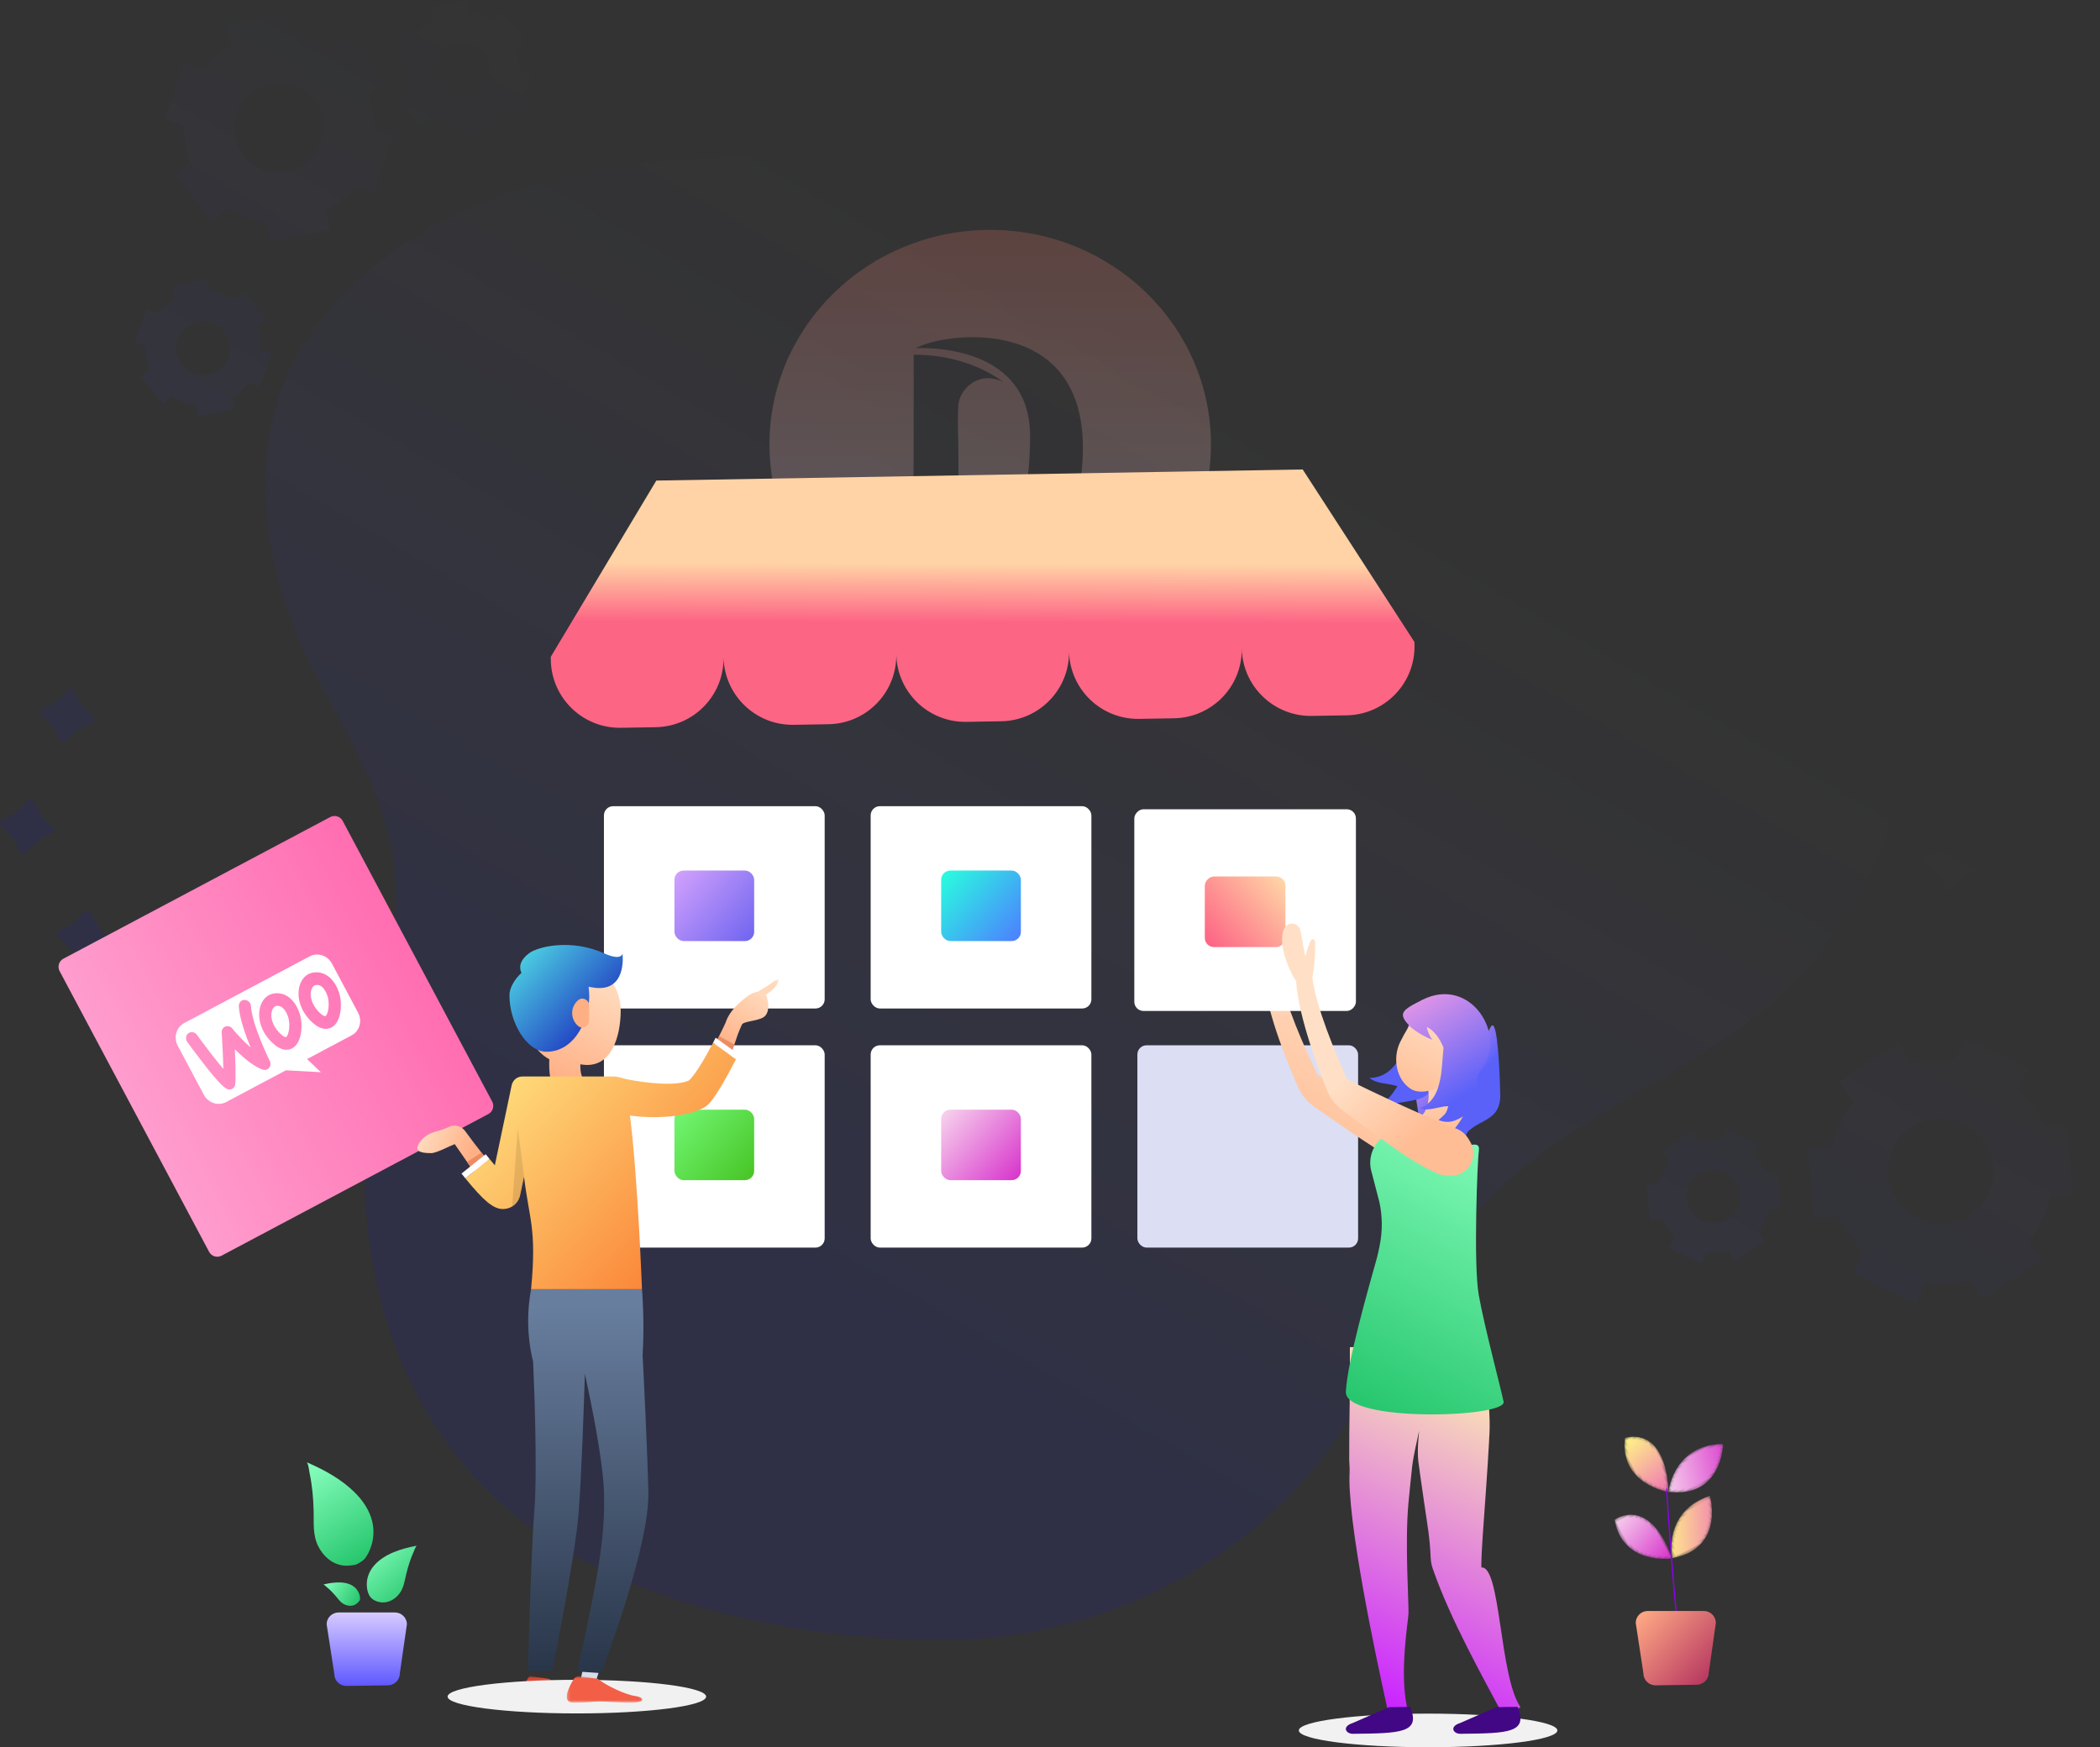 <?xml version="1.0" encoding="UTF-8"?>
<svg width="685px" height="570px" viewBox="0 0 685 570" version="1.1" xmlns="http://www.w3.org/2000/svg" xmlns:xlink="http://www.w3.org/1999/xlink">
    <rect x="0" y="0" width="685" height="570" fill="#333333" stroke="none"/>
    <!-- Generator: Sketch 54.1 (76490) - https://sketchapp.com -->
    <title>Group 43</title>
    <desc>Created with Sketch.</desc>
    <defs>
        <linearGradient x1="51.093%" y1="16.887%" x2="16.527%" y2="62.347%" id="linearGradient-1">
            <stop stop-color="#6B73FF" stop-opacity="0" offset="0%"></stop>
            <stop stop-color="#000DFF" offset="100%"></stop>
        </linearGradient>
        <linearGradient x1="71.066%" y1="3.413%" x2="35.183%" y2="53.241%" id="linearGradient-2">
            <stop stop-color="#EE9AE5" offset="0%"></stop>
            <stop stop-color="#5961F9" offset="100%"></stop>
        </linearGradient>
        <linearGradient x1="19.411%" y1="-3.937%" x2="60.613%" y2="60.753%" id="linearGradient-3">
            <stop stop-color="#EE9AE5" offset="0%"></stop>
            <stop stop-color="#5961F9" offset="100%"></stop>
        </linearGradient>
        <linearGradient x1="50%" y1="0%" x2="81.517%" y2="100%" id="linearGradient-4">
            <stop stop-color="#FFE0C6" offset="0%"></stop>
            <stop stop-color="#FFBD95" offset="100%"></stop>
        </linearGradient>
        <linearGradient x1="146.755%" y1="-38.678%" x2="140.991%" y2="91.978%" id="linearGradient-5">
            <stop stop-color="#FFE0C6" offset="0%"></stop>
            <stop stop-color="#FFBD95" offset="100%"></stop>
        </linearGradient>
        <linearGradient x1="50%" y1="0%" x2="88.798%" y2="100%" id="linearGradient-6">
            <stop stop-color="#FFE0C6" offset="0%"></stop>
            <stop stop-color="#FFBD95" offset="100%"></stop>
        </linearGradient>
        <linearGradient x1="39.282%" y1="0%" x2="60.718%" y2="100%" id="linearGradient-7">
            <stop stop-color="#FFF3B0" offset="0%"></stop>
            <stop stop-color="#CA26FF" offset="100%"></stop>
        </linearGradient>
        <linearGradient x1="35.448%" y1="0%" x2="64.552%" y2="100%" id="linearGradient-8">
            <stop stop-color="#81FBB8" offset="0%"></stop>
            <stop stop-color="#28C76F" offset="100%"></stop>
        </linearGradient>
        <linearGradient x1="0%" y1="11.611%" x2="100%" y2="88.389%" id="linearGradient-9">
            <stop stop-color="#FFD3A5" offset="0%"></stop>
            <stop stop-color="#FD6585" offset="100%"></stop>
        </linearGradient>
        <linearGradient x1="60.01%" y1="55.985%" x2="35.61%" y2="89.401%" id="linearGradient-10">
            <stop stop-color="#FFE0C6" offset="0%"></stop>
            <stop stop-color="#FFBD95" offset="100%"></stop>
        </linearGradient>
        <linearGradient x1="73.342%" y1="3.413%" x2="39.196%" y2="80.335%" id="linearGradient-11">
            <stop stop-color="#EE9AE5" offset="0%"></stop>
            <stop stop-color="#5961F9" offset="100%"></stop>
        </linearGradient>
        <linearGradient x1="29.136%" y1="0%" x2="70.278%" y2="98.597%" id="linearGradient-12">
            <stop stop-color="#81FBB8" offset="0%"></stop>
            <stop stop-color="#28C76F" offset="100%"></stop>
        </linearGradient>
        <linearGradient x1="0%" y1="29.802%" x2="98.597%" y2="69.631%" id="linearGradient-13">
            <stop stop-color="#81FBB8" offset="0%"></stop>
            <stop stop-color="#28C76F" offset="100%"></stop>
        </linearGradient>
        <linearGradient x1="10.976%" y1="0%" x2="87.929%" y2="98.597%" id="linearGradient-14">
            <stop stop-color="#81FBB8" offset="0%"></stop>
            <stop stop-color="#28C76F" offset="100%"></stop>
        </linearGradient>
        <linearGradient x1="50%" y1="0%" x2="50%" y2="100%" id="linearGradient-15">
            <stop stop-color="#D7CBFF" offset="0%"></stop>
            <stop stop-color="#5F58FF" offset="100%"></stop>
        </linearGradient>
        <path d="M1.246,0.4 C-3.427,14.925 11.92,20.356 11.92,20.356 L11.92,20.356 C14.459,1.91 5.454,0.333 2.3,0.333 L2.3,0.333 C1.649,0.333 1.246,0.4 1.246,0.4" id="path-16"></path>
        <linearGradient x1="32.025%" y1="0%" x2="67.975%" y2="100%" id="linearGradient-18">
            <stop stop-color="#F6CEEC" offset="0%"></stop>
            <stop stop-color="#D939CD" offset="100%"></stop>
        </linearGradient>
        <path d="M0.031,12.638 C16.85,17.95 20.478,0.417 20.478,0.417 L20.478,0.417 C19.139,0.192 17.881,0.089 16.701,0.089 L16.701,0.089 C3.668,0.089 0.031,12.638 0.031,12.638" id="path-19"></path>
        <linearGradient x1="0%" y1="28.041%" x2="100%" y2="71.959%" id="linearGradient-21">
            <stop stop-color="#FFF886" offset="0%"></stop>
            <stop stop-color="#F072B6" offset="100%"></stop>
        </linearGradient>
        <path d="M7.843,22.737 C17.355,2.439 3.568,0.459 3.568,0.459 L3.568,0.459 C-5.189,12.897 7.843,22.737 7.843,22.737" id="path-22"></path>
        <linearGradient x1="38.579%" y1="0%" x2="61.421%" y2="100%" id="linearGradient-24">
            <stop stop-color="#FFF886" offset="0%"></stop>
            <stop stop-color="#F072B6" offset="100%"></stop>
        </linearGradient>
        <path d="M0.221,8.404 C14.692,18.577 23.345,2.953 23.345,2.953 L23.345,2.953 C20.075,1.276 17.11,0.626 14.475,0.626 L14.475,0.626 C5.364,0.626 0.221,8.404 0.221,8.404" id="path-25"></path>
        <linearGradient x1="0%" y1="38.231%" x2="100%" y2="61.769%" id="linearGradient-27">
            <stop stop-color="#F6CEEC" offset="0%"></stop>
            <stop stop-color="#D939CD" offset="100%"></stop>
        </linearGradient>
        <linearGradient x1="0%" y1="6.924%" x2="100%" y2="93.076%" id="linearGradient-28">
            <stop stop-color="#FFAA85" offset="0%"></stop>
            <stop stop-color="#B3315F" offset="100%"></stop>
        </linearGradient>
        <linearGradient x1="50%" y1="0%" x2="50%" y2="99.95%" id="linearGradient-29">
            <stop stop-color="#F37D6E" offset="0%"></stop>
            <stop stop-color="#F4F5F9" offset="99.95%"></stop>
        </linearGradient>
        <linearGradient x1="-113.764%" y1="94.574%" x2="106.168%" y2="94.574%" id="linearGradient-30">
            <stop stop-color="#FFD1EE" offset="0%"></stop>
            <stop stop-color="#FF6BAF" offset="100%"></stop>
        </linearGradient>
        <linearGradient x1="44.855%" y1="39.937%" x2="50%" y2="54.281%" id="linearGradient-31">
            <stop stop-color="#FFD3A5" offset="0%"></stop>
            <stop stop-color="#FD6585" offset="100%"></stop>
        </linearGradient>
        <linearGradient x1="0%" y1="10.873%" x2="100%" y2="89.127%" id="linearGradient-32">
            <stop stop-color="#CE9FFC" offset="0%"></stop>
            <stop stop-color="#7367F0" offset="100%"></stop>
        </linearGradient>
        <linearGradient x1="0%" y1="10.873%" x2="100%" y2="89.127%" id="linearGradient-33">
            <stop stop-color="#2AFADF" offset="0%"></stop>
            <stop stop-color="#4C83FF" offset="100%"></stop>
        </linearGradient>
        <linearGradient x1="0%" y1="10.873%" x2="100%" y2="89.127%" id="linearGradient-34">
            <stop stop-color="#70F570" offset="0%"></stop>
            <stop stop-color="#49C628" offset="100%"></stop>
        </linearGradient>
        <linearGradient x1="0%" y1="10.873%" x2="100%" y2="89.127%" id="linearGradient-35">
            <stop stop-color="#F6CEEC" offset="0%"></stop>
            <stop stop-color="#D939CD" offset="100%"></stop>
        </linearGradient>
        <polygon id="path-36" points="0.72 0.718 19.539 0.718 19.539 9.32 0.72 9.32"></polygon>
        <polygon id="path-38" points="0.243 0.711 24.894 0.711 24.894 9.32 0.243 9.32"></polygon>
        <polygon id="path-40" points="0.039 0.153 58.635 0.153 58.635 43.443 0.039 43.443"></polygon>
        <linearGradient x1="95.655%" y1="22.71%" x2="66.052%" y2="54.708%" id="linearGradient-42">
            <stop stop-color="#FFD8BA" offset="0%"></stop>
            <stop stop-color="#FFAF84" offset="100%"></stop>
        </linearGradient>
        <linearGradient x1="64.202%" y1="13.382%" x2="47.609%" y2="79.652%" id="linearGradient-43">
            <stop stop-color="#FFD8BA" offset="0%"></stop>
            <stop stop-color="#FFAF84" offset="100%"></stop>
        </linearGradient>
        <linearGradient x1="50%" y1="4.669%" x2="50%" y2="100%" id="linearGradient-44">
            <stop stop-color="#687E9E" offset="0%"></stop>
            <stop stop-color="#293549" offset="100%"></stop>
        </linearGradient>
        <linearGradient x1="6.408%" y1="44.91%" x2="43.566%" y2="61.6%" id="linearGradient-45">
            <stop stop-color="#FFD8BA" offset="0%"></stop>
            <stop stop-color="#FFAF84" offset="100%"></stop>
        </linearGradient>
        <linearGradient x1="0%" y1="8.555%" x2="100%" y2="91.445%" id="linearGradient-46">
            <stop stop-color="#FFE985" offset="0%"></stop>
            <stop stop-color="#FA742B" offset="100%"></stop>
        </linearGradient>
        <linearGradient x1="0%" y1="5.582%" x2="100%" y2="94.418%" id="linearGradient-47">
            <stop stop-color="#52E5E7" offset="0%"></stop>
            <stop stop-color="#130CB7" offset="100%"></stop>
        </linearGradient>
    </defs>
    <g id="Page-1" stroke="none" stroke-width="1" fill="none" fill-rule="evenodd">
        <g id="weLabs-Design_Dokan-Service" transform="translate(-873, -99)">
            <g id="Group-43" transform="translate(873, 99)">
                <path d="M622.427,179.558 C633.218,233.5 618.523,294.729 574.237,330.194 C539.451,358.095 498.163,368.902 472.354,407.857 C457.074,430.916 446.498,457.049 428.929,478.571 C400.568,513.436 355.959,534.189 311.212,534.958 C262.238,535.803 201.505,524.135 163.859,490.792 C144.506,473.728 131.271,450.423 124.523,425.566 C117.083,397.834 117.529,368.287 122.986,340.217 C125.724,326.189 127.72,312.027 128.966,297.789 C131.579,268.058 115.054,243.339 102.019,218.128 C85.51,186.091 78.839,143.709 99.344,111.795 C118.236,82.464 151.962,64.986 185.164,57.391 C218.844,49.69 253.83,50.72 288.355,51.95 C323.671,53.137 359.025,51.383 394.05,46.707 C430.45,41.973 468.111,39.836 503.835,49.982 C564.796,67.094 610.764,117.321 622.427,179.558 Z M121.464,35.75 C121.895,37.877 122.101,40.044 122.079,42.214 L128.232,44.399 L121.694,62.867 L115.665,60.774 C113.166,64.077 110.027,66.84 106.435,68.9 L107.681,75.056 L88.561,78.934 L87.315,72.778 C82.652,72.205 78.179,70.59 74.224,68.054 L69.302,72.101 L56.904,57.019 L61.964,52.864 C61.384,51.307 60.926,49.706 60.595,48.077 C60.114,45.755 59.907,43.384 59.98,41.013 L53.704,38.797 L60.242,20.329 L66.671,22.622 C69.127,19.505 72.162,16.892 75.609,14.927 L74.24,8.187 L93.36,4.385 L94.729,11.049 C99.209,11.597 103.518,13.109 107.358,15.481 L112.65,11.157 L125.048,26.239 L119.925,30.456 C120.594,32.171 121.109,33.943 121.464,35.75 Z M93.852,55.942 C101.727,54.314 106.803,46.62 105.204,38.736 C104.03,32.942 99.48,28.427 93.679,27.301 C87.878,26.175 81.97,28.659 78.715,33.593 C75.459,38.527 75.498,44.938 78.813,49.832 C82.128,54.726 88.065,57.138 93.852,55.942 Z M169.056,18.952 C169.335,20.26 169.47,21.594 169.458,22.931 L173.168,24.247 L169.226,35.333 L165.609,34.048 C164.083,36.025 162.175,37.674 159.998,38.895 L160.755,42.611 L149.239,44.949 L148.482,41.233 C145.674,40.888 142.979,39.914 140.598,38.384 L137.522,40.877 L130.056,31.788 L133.148,29.279 C132.809,28.343 132.551,27.38 132.375,26.399 C132.089,24.989 131.97,23.549 132.019,22.111 L128.232,20.763 L132.174,9.662 L136.038,11.04 C137.525,9.162 139.356,7.585 141.433,6.395 L140.614,2.338 L152.13,0 L152.949,4.057 C155.653,4.386 158.253,5.3 160.57,6.735 L163.739,4.119 L171.205,13.223 L168.113,15.762 C168.525,16.794 168.84,17.862 169.056,18.952 Z M152.424,31.153 C157.191,30.182 160.271,25.524 159.302,20.748 C158.593,17.25 155.85,14.524 152.351,13.841 C148.853,13.159 145.289,14.655 143.321,17.632 C141.354,20.608 141.37,24.479 143.362,27.438 C145.355,30.398 148.931,31.864 152.424,31.153 Z M84.678,109.955 C84.956,111.254 85.091,112.58 85.08,113.908 L88.776,115.221 L84.817,126.246 L81.199,124.964 C79.698,126.961 77.81,128.636 75.648,129.89 L76.405,133.611 L64.777,135.943 L64.035,132.221 C61.235,131.88 58.549,130.909 56.18,129.38 L53.211,131.82 L45.711,122.833 L48.804,120.332 C48.449,119.347 48.175,118.335 47.984,117.305 C47.701,115.903 47.577,114.474 47.613,113.044 L43.84,111.7 L47.783,100.629 L51.649,102.003 C53.136,100.13 54.968,98.558 57.046,97.371 L56.211,93.325 L67.746,90.994 L68.643,95.101 C71.344,95.424 73.942,96.336 76.251,97.772 L79.343,95.163 L86.828,104.227 L83.735,106.775 C84.149,107.803 84.465,108.868 84.678,109.955 Z M68.04,122.107 C72.782,121.117 75.83,116.486 74.859,111.747 C74.145,108.262 71.397,105.551 67.899,104.879 C64.401,104.208 60.843,105.71 58.886,108.682 C56.93,111.655 56.961,115.512 58.966,118.452 C60.971,121.392 64.553,122.835 68.04,122.107 Z M629.893,345.579 C632.465,345.339 635.055,345.375 637.619,345.687 L640.943,338.76 L661.627,348.711 L658.38,355.468 C661.932,358.816 664.77,362.852 666.721,367.332 L674.093,366.637 L676.232,389.531 L668.876,390.226 C667.64,395.62 665.198,400.663 661.735,404.974 L665.844,411.237 L646.699,423.888 L642.466,417.47 C637.852,418.676 633.046,418.959 628.323,418.303 L624.937,425.369 L604.253,415.434 L607.731,408.183 C604.389,404.912 601.709,401.025 599.836,396.736 L591.787,397.507 L589.648,374.613 L597.682,373.857 C598.872,368.665 601.178,363.795 604.438,359.587 L600.036,352.892 L619.212,340.241 L623.506,346.767 C625.598,346.194 627.735,345.796 629.893,345.579 Z M650.054,380.46 C649.633,375.914 647.425,371.723 643.916,368.811 C640.408,365.9 635.889,364.507 631.355,364.94 C621.921,365.834 614.996,374.223 615.885,383.679 C616.773,393.136 625.14,400.08 634.574,399.191 C644.008,398.303 650.938,389.917 650.054,380.46 Z M557.395,371.774 C558.708,371.666 560.028,371.697 561.334,371.866 L563.014,368.361 L573.474,373.396 L571.84,376.825 C573.639,378.519 575.078,380.56 576.07,382.825 L579.796,382.473 L580.88,394.06 L577.154,394.412 C576.522,397.142 575.285,399.695 573.535,401.881 L575.612,405.05 L565.915,411.463 L563.778,408.203 C562.821,408.457 561.846,408.631 560.861,408.723 C559.447,408.854 558.023,408.823 556.616,408.631 L554.906,412.213 L544.446,407.177 L546.187,403.504 C544.504,401.846 543.151,399.883 542.201,397.718 L538.124,398.101 L537.04,386.514 L541.102,386.131 C541.711,383.505 542.878,381.041 544.522,378.907 L542.293,375.524 L551.989,369.065 L554.173,372.371 C555.229,372.084 556.306,371.884 557.395,371.774 Z M567.61,389.422 C567.151,384.637 562.918,381.126 558.143,381.57 C554.635,381.896 551.669,384.31 550.63,387.684 C549.591,391.058 550.683,394.728 553.398,396.979 C556.112,399.23 559.913,399.62 563.025,397.965 C566.138,396.31 567.948,392.937 567.61,389.422 Z M29.953,298.22 C31.011,301.161 32.932,303.726 35.471,305.59 C35.972,305.924 36.237,306.509 36.153,307.099 C36.069,307.689 35.651,308.18 35.076,308.364 C32.107,309.458 29.532,311.394 27.677,313.927 C27.342,314.44 26.734,314.713 26.122,314.625 C25.51,314.538 25.005,314.107 24.831,313.522 C23.769,310.579 21.85,308.009 19.313,306.136 C18.822,305.8 18.564,305.22 18.648,304.637 C18.731,304.053 19.142,303.566 19.709,303.378 C22.678,302.283 25.252,300.348 27.108,297.814 C27.443,297.302 28.05,297.029 28.663,297.116 C29.275,297.204 29.779,297.635 29.953,298.22 Z M11.33,262.042 C12.388,264.985 14.307,267.552 16.845,269.417 C17.345,269.753 17.607,270.341 17.519,270.932 C17.432,271.523 17.01,272.012 16.434,272.193 C13.474,273.286 10.907,275.217 9.055,277.744 C8.723,278.257 8.118,278.532 7.506,278.448 C6.895,278.364 6.389,277.937 6.211,277.354 C5.138,274.411 3.216,271.841 0.681,269.963 C0.189,269.627 -0.068,269.047 0.016,268.463 C0.099,267.879 0.509,267.391 1.076,267.203 C4.046,266.105 6.623,264.169 8.486,261.637 C8.821,261.124 9.428,260.851 10.04,260.938 C10.652,261.025 11.156,261.457 11.33,262.042 Z M24.492,225.863 C25.555,228.807 27.475,231.376 30.012,233.249 C30.503,233.587 30.758,234.17 30.671,234.754 C30.584,235.338 30.17,235.823 29.6,236.008 C26.637,237.106 24.068,239.041 22.215,241.571 C21.88,242.083 21.272,242.356 20.66,242.269 C20.047,242.182 19.543,241.751 19.369,241.166 C18.294,238.224 16.37,235.656 13.833,233.779 C13.342,233.444 13.084,232.864 13.168,232.28 C13.251,231.696 13.662,231.209 14.229,231.021 C17.202,229.924 19.781,227.989 21.646,225.458 C21.981,224.945 22.589,224.673 23.201,224.76 C23.814,224.847 24.318,225.278 24.492,225.863 Z M678.811,246.692 C679.874,249.628 681.789,252.194 684.318,254.071 C684.81,254.406 685.068,254.986 684.984,255.569 C684.901,256.152 684.49,256.639 683.922,256.827 C680.957,257.924 678.387,259.857 676.533,262.384 C676.2,262.906 675.586,263.186 674.967,263.099 C674.347,263.011 673.838,262.573 673.669,261.98 C672.606,259.039 670.685,256.472 668.146,254.6 C667.654,254.265 667.396,253.686 667.48,253.103 C667.563,252.52 667.974,252.033 668.542,251.845 C671.516,250.749 674.097,248.816 675.963,246.287 C676.298,245.775 676.907,245.503 677.519,245.59 C678.132,245.677 678.637,246.108 678.811,246.692 Z M639.333,274.091 C640.386,277.039 642.306,279.612 644.848,281.479 C645.348,281.813 645.613,282.398 645.529,282.988 C645.445,283.578 645.027,284.07 644.453,284.254 C641.486,285.343 638.913,287.274 637.058,289.803 C636.726,290.316 636.121,290.591 635.509,290.508 C634.898,290.424 634.392,289.997 634.214,289.414 C633.152,286.465 631.228,283.893 628.684,282.025 C628.193,281.687 627.938,281.104 628.025,280.52 C628.112,279.936 628.526,279.45 629.095,279.266 C632.06,278.167 634.631,276.232 636.489,273.701 C636.822,273.188 637.426,272.913 638.038,272.996 C638.649,273.08 639.155,273.507 639.333,274.091 Z M655.801,209.434 C656.853,212.375 658.767,214.942 661.303,216.811 C661.794,217.146 662.052,217.726 661.968,218.308 C661.885,218.891 661.474,219.378 660.907,219.566 C657.946,220.672 655.375,222.603 653.508,225.122 C653.176,225.634 652.571,225.909 651.959,225.825 C651.347,225.742 650.841,225.315 650.663,224.733 C649.609,221.789 647.688,219.22 645.145,217.356 C644.644,217.023 644.379,216.438 644.463,215.849 C644.547,215.26 644.965,214.769 645.54,214.585 C648.513,213.498 651.089,211.564 652.939,209.029 C653.271,208.507 653.885,208.227 654.504,208.315 C655.123,208.403 655.631,208.841 655.801,209.434 Z" id="Combined-Shape" fill="url(#linearGradient-1)" fill-rule="nonzero" opacity="0.087"></path>
                <rect id="Rectangle-Copy-33-Copy" fill="#DCDEF4" fill-rule="nonzero" x="371" y="341" width="72" height="66" rx="3"></rect>
                <g id="Group-29" transform="translate(439, 417) scale(-1, 1) translate(-439, -417) translate(370, 264)" fill-rule="nonzero">
                    <ellipse id="Oval" fill="#F1F1F1" style="mix-blend-mode: multiply;" cx="42.167" cy="300.516" rx="42.167" ry="5.484"></ellipse>
                    <path d="M46.617,75.32 C45.306,70.26 41.463,66.933 36.31,66.903 C34.123,66.933 32.004,67.671 30.266,69.007 C29.493,69.457 28.882,70.142 28.521,70.964 C28.203,71.718 27.827,72.447 27.395,73.142 L27.196,71.971 C27.284,73.312 25.908,75.298 25.274,76.35 C23.89,78.669 21.987,68.493 20.713,70.872 C19.109,73.793 18.738,89.514 18.634,92.851 C18.524,95.133 19.009,97.659 20.658,99.363 C22.602,101.379 25.304,102.246 27.512,103.809 C28.661,104.631 29.721,105.343 29.898,106.884 C29.967,107.36 29.947,107.845 29.839,108.314 C29.574,109.24 28.882,109.24 28.455,109.847 C31.12,112.004 35.449,109.907 37.915,108.514 C40.941,106.802 43.996,104.224 44.96,100.66 C45.799,97.444 46.116,93.836 46.536,90.494 C46.815,88.331 46.823,86.049 46.911,83.893 C47.044,81.003 47.368,78.195 46.617,75.32 Z" id="Path" fill="url(#linearGradient-2)"></path>
                    <path d="M61.333,87.641 C55.793,87.641 52.817,83.767 50.601,79.838 C49.847,77.22 49.285,74.55 48.917,71.851 C48.566,69.851 47.394,68.086 45.683,66.982 C43.973,65.877 41.878,65.532 39.901,66.028 L36.143,67.013 C36.345,72.495 36.875,77.959 37.729,83.377 C38.641,87.836 40.488,93.8 46.147,94.774 C50.114,95.608 54.131,96.19 58.172,96.516 C55.565,95.575 53.534,92.447 52.165,90.38 C55.011,89.308 58.781,89.719 61.333,87.641 Z" id="Path" fill="url(#linearGradient-3)"></path>
                    <path d="M37.3,106.049 L37.919,105.051 C38.748,103.78 39.911,102.773 41.274,102.145 L41.936,101.9 C43.218,101.468 44.564,100.969 45.965,100.447 L45.965,100.447 C56.976,96.321 71.072,89.987 76.154,87.669 L78.098,86.77 C78.098,86.77 78.499,85.972 79.184,84.552 C81.931,78.817 89.163,63.077 90.455,53.637 C89.917,49.792 89.728,45.904 89.891,42.023 C90.868,39.605 91.911,42.023 92.986,46.837 L94.821,38.44 C95.064,37.311 95.949,36.442 97.063,36.238 C98.177,36.035 99.302,36.536 99.914,37.508 C102.433,41.701 98.828,50.708 95.776,55.068 C94.69,66.915 87.263,84.563 85.048,89.632 C85.016,89.714 84.976,89.792 84.928,89.865 L84.928,89.865 C83.832,92.699 81.944,95.141 79.498,96.887 C74.579,100.37 66,106.36 59.659,110.408 C55.898,112.872 51.929,114.988 47.8,116.731 C45.843,117.387 43.755,117.528 41.73,117.142 C39.446,116.623 37.556,114.994 36.672,112.78 C35.788,110.567 36.022,108.052 37.3,106.049 L37.3,106.049 Z" id="Path" fill="url(#linearGradient-4)"></path>
                    <path d="M60.239,174.464 L60.239,174.31 C60.236,174.361 60.236,174.413 60.239,174.464 Z" id="Path" fill="#41A9FD"></path>
                    <path d="M47.036,111.871 C38.009,110.958 32.799,103.881 30.667,99.989 L32.164,97.226 C33.089,95.536 33.846,93.741 34.421,91.873 L36.043,86.645 L42.564,89.716 C41.722,92.316 41.804,95.169 42.793,97.706 C43.262,98.965 44.12,100.004 45.216,100.639 L45.216,100.639 L47.743,101.929 C54.066,110.992 47.036,111.871 47.036,111.871 Z" id="Path" fill="url(#linearGradient-5)"></path>
                    <path d="M28.559,85.872 C27.328,84.148 26.783,81.427 28.319,80.635 C28.859,80.395 29.459,80.324 30.041,80.429 C28.951,74.531 30.433,66.844 34.268,64.838 C39.27,62.225 44.837,62.886 51.277,75.941 C53.826,81.112 52.573,88.192 47.845,91.217 C44.303,93.483 38.104,91.217 34.17,87.802 C32.274,88.03 30.128,88.04 28.559,85.872 Z" id="Path" fill="url(#linearGradient-6)"></path>
                    <path d="M67.898,211.27 L67.898,211.436 C67.898,211.779 67.898,212.089 67.898,212.421 C67.898,213.085 67.71,214.965 67.765,216.038 C67.87,218.298 67.841,220.563 67.676,222.819 C66.29,245.586 55.799,291.748 55.355,293.839 L55.355,293.917 C53.137,293.695 51.185,293.386 48.978,293.22 C49.029,293.034 49.07,292.846 49.1,292.655 C51.473,281.339 48.729,265.26 48.563,262.461 C48.396,259.662 49.816,239.32 48.563,226.2 C48.186,222.129 47.78,218.227 47.359,214.344 C46.826,210.185 45.806,206.223 45.252,203.491 C44.697,200.758 45.984,207.961 45.318,213.017 C45.174,214.123 45.019,215.229 44.864,216.269 C44.864,216.523 44.864,216.734 44.786,216.933 C44.331,220.185 43.866,223.437 43.389,226.634 C43.123,228.482 42.845,230.307 42.579,232.077 C40.771,243.748 41.873,244.158 40.653,247.732 C34.809,264.602 24.302,283.076 17.415,296.129 L15.43,294.901 C14.399,294.315 13.378,293.717 12.325,293.076 L12.048,292.888 C18.968,282.81 18.454,246.603 24.797,247.367 C24.797,247.101 24.797,246.791 24.797,246.459 C24.797,242.3 24.065,232.941 23.311,222.377 C22.945,217.144 22.579,211.613 22.28,206.281 L22.28,206.204 C22.28,205.308 22.169,204.39 22.136,203.505 C21.692,193.361 24.169,179.997 24.569,177.873 C24.724,177.077 24.89,176.291 25.068,175.484 L67.687,175.484 C67.687,176.302 67.687,177.11 67.687,177.907 L67.687,178.183 C67.687,179.787 67.687,181.358 67.687,182.929 C67.687,190.672 67.798,198.095 67.876,203.505 L67.876,204.688 C67.909,206.591 67.909,208.759 67.898,211.27 Z" id="Path" fill="url(#linearGradient-7)"></path>
                    <path d="M25.627,158.576 C23.789,168.801 18.666,188.015 17.541,193.267 C16.416,198.519 69.539,200.138 68.996,189.98 C68.453,179.823 61.49,155.832 58.842,146.281 C58.509,144.958 58.199,143.623 57.955,142.278 C57.012,137.596 57.05,132.772 58.066,128.106 L60.825,117.507 C61.616,113.659 60.22,109.69 57.191,107.173 C54.826,105.268 52.218,103.684 49.435,102.463 L48.427,102 C48.427,102 48.427,102 48.515,102.077 C51.119,104.029 49.125,108.165 45.922,107.592 C38.355,106.191 38.734,105.665 34.08,107.452 L33.345,108.547 C32.51,111.159 31.621,106.904 31.508,109.643 C31.419,111.386 24.863,107.002 25.627,111.469 C26.026,113.84 27.465,148.351 25.627,158.576 Z" id="Path" fill="url(#linearGradient-8)"></path>
                    <path d="M12.861,293.122 C9.654,301.256 15.928,301.472 31.704,301.613 C33.842,301.613 35.455,299.301 31.704,298.091 L19.851,292.927 C19.851,292.927 14.079,292.798 12.936,292.852 L12.861,293.122 Z" id="Path" fill="#410784"></path>
                    <path d="M47.908,293.122 C44.704,301.256 50.973,301.472 66.736,301.613 C68.925,301.613 70.485,299.301 66.736,298.091 L54.892,292.927 C54.892,292.927 49.125,292.798 47.983,292.852 L47.908,293.122 Z" id="Path" fill="#410784"></path>
                    <rect id="Rectangle-Copy-31" fill="#FFFFFF" x="65.714" y="0" width="72.286" height="65.806" rx="3"></rect>
                    <rect id="Rectangle-Copy-36" fill="url(#linearGradient-9)" x="88.714" y="21.935" width="26.286" height="23.032" rx="3"></rect>
                    <path d="M28.435,108.477 L29.03,107.471 C29.81,106.181 30.936,105.145 32.274,104.488 C32.479,104.389 32.696,104.301 32.923,104.212 C34.177,103.748 35.518,103.218 36.88,102.666 L36.88,102.666 C47.694,98.246 61.599,91.551 66.595,89.099 L68.509,88.159 C68.509,88.159 68.888,87.353 69.515,85.95 C72.088,80.161 78.868,64.296 79.895,54.861 C79.248,51.056 78.94,47.199 78.976,43.337 C79.874,40.896 80.977,43.282 82.22,48.033 L83.821,39.625 C84.025,38.492 84.876,37.596 85.979,37.354 C87.082,37.112 88.218,37.572 88.86,38.52 C91.487,42.63 88.135,51.701 85.216,56.131 C84.448,67.953 77.538,85.729 75.484,90.844 L75.375,91.065 L75.375,91.065 C74.351,93.924 72.522,96.411 70.12,98.213 C65.373,101.771 57.015,107.969 50.786,112.189 C47.111,114.751 43.217,116.97 39.151,118.818 C37.219,119.526 35.144,119.723 33.117,119.392 C30.833,118.937 28.912,117.366 27.978,115.188 C27.043,113.01 27.214,110.502 28.435,108.477 L28.435,108.477 Z" id="Path" fill="url(#linearGradient-10)"></path>
                    <path d="M44.075,62.185 C28.031,54.092 15.972,74.369 24.995,84.825 C27.978,88.303 23.867,95.861 28.653,98.882 C31.995,100.989 34.735,103.062 38.773,101.39 C36.738,99.528 36.169,99.35 35.61,96.864 C38.583,96.864 41.861,98.648 44.897,97.589 C39.858,95.593 38.572,90.744 37.877,86.152 C37.761,85.316 37.423,81.213 37.149,77.769 C38.34,74.726 40.311,72.095 42.609,71.002 C42.327,72.527 41.714,73.962 40.817,75.194 C43.194,74.259 45.436,72.98 47.479,71.393 C52.402,66.677 50.926,65.652 44.075,62.185 Z" id="Path" fill="url(#linearGradient-11)"></path>
                </g>
                <g id="Group-10" transform="translate(100, 477)" fill-rule="nonzero">
                    <path d="M0.383,0.169 C0.254,0.113 0.13,0.056 0,0 C0.568,0.245 0.939,3.369 1.042,3.863 C1.863,7.814 2.204,11.862 2.308,15.889 C2.413,19.953 1.937,23.724 3.838,27.494 C5.395,30.58 8.154,33.139 11.687,33.671 C12.59,33.807 13.51,33.807 14.416,33.695 C15.115,33.609 15.977,33.534 16.6,33.2 C17.374,32.784 18.136,32.307 18.779,31.704 C19.167,31.34 19.47,30.807 19.745,30.358 C20.355,29.359 20.815,28.27 21.161,27.156 C21.955,24.597 22.028,21.853 21.389,19.252 C20.492,15.6 18.283,12.412 15.622,9.791 C11.329,5.562 5.879,2.572 0.383,0.169" id="Fill-1" fill="url(#linearGradient-12)"></path>
                    <path d="M5.596,39.892 C5.548,39.903 5.502,39.914 5.455,39.926 C5.662,39.874 6.437,40.626 6.572,40.736 C7.647,41.615 8.613,42.62 9.51,43.667 C10.415,44.724 11.098,45.824 12.429,46.432 C13.519,46.93 14.824,47.04 15.902,46.452 C16.177,46.302 16.428,46.112 16.651,45.895 C17.194,45.368 17.488,45.064 17.451,44.28 C17.415,43.507 17.127,42.72 16.728,42.054 C14.54,38.402 9.14,39.019 5.596,39.892" id="Fill-4" fill="url(#linearGradient-13)"></path>
                    <path d="M35.746,27.289 C30.951,28.224 25.567,29.806 22.173,33.55 C20.355,35.555 19.37,38.188 19.699,40.894 C19.963,43.067 20.766,44.662 22.903,45.405 C23.437,45.59 23.993,45.711 24.557,45.749 C26.764,45.896 28.766,44.734 30.109,43.102 C31.749,41.107 31.95,38.8 32.541,36.394 C33.127,34.011 33.859,31.646 34.868,29.402 C34.995,29.121 35.625,27.31 36,27.239 C35.914,27.255 35.832,27.273 35.746,27.289" id="Fill-6" fill="url(#linearGradient-14)"></path>
                    <path d="M26.484,72.803 L12.99,73 C10.83,73 9.063,71.269 9.063,69.153 L6.545,52.877 C6.545,50.761 8.312,49.03 10.472,49.03 L28.8,49.03 C30.96,49.03 32.727,50.761 32.727,52.877 L30.411,68.956 C30.411,71.071 28.644,72.803 26.484,72.803" id="Fill-8" fill="url(#linearGradient-15)"></path>
                </g>
                <g id="Group-41" transform="translate(522, 464)">
                    <g id="Group-44" transform="translate(14.049, 38.27) rotate(-28) translate(-14.049, -38.27) translate(7.549, 27.77)">
                        <mask id="mask-17" fill="white">
                            <use xlink:href="#path-16"></use>
                        </mask>
                        <g id="Clip-43"></g>
                        <path d="M1.246,0.4 C-3.427,14.925 11.92,20.356 11.92,20.356 L11.92,20.356 C14.459,1.91 5.454,0.333 2.3,0.333 L2.3,0.333 C1.649,0.333 1.246,0.4 1.246,0.4" id="Fill-42" fill="url(#linearGradient-18)" mask="url(#mask-17)"></path>
                    </g>
                    <g id="Group-47" transform="translate(30.033, 34.445) rotate(-28) translate(-30.033, -34.445) translate(19.533, 27.445)">
                        <mask id="mask-20" fill="white">
                            <use xlink:href="#path-19"></use>
                        </mask>
                        <g id="Clip-46"></g>
                        <path d="M0.031,12.638 C16.85,17.95 20.478,0.417 20.478,0.417 L20.478,0.417 C19.139,0.192 17.881,0.089 16.701,0.089 L16.701,0.089 C3.668,0.089 0.031,12.638 0.031,12.638" id="Fill-45" fill="url(#linearGradient-21)" mask="url(#mask-20)"></path>
                    </g>
                    <g id="Group-50" transform="translate(15.384, 13.709) rotate(-28) translate(-15.384, -13.709) translate(9.384, 2.209)">
                        <mask id="mask-23" fill="white">
                            <use xlink:href="#path-22"></use>
                        </mask>
                        <g id="Clip-49"></g>
                        <path d="M7.843,22.737 C17.355,2.439 3.568,0.459 3.568,0.459 L3.568,0.459 C-5.189,12.897 7.843,22.737 7.843,22.737" id="Fill-48" fill="url(#linearGradient-24)" mask="url(#mask-23)"></path>
                    </g>
                    <g id="Group-53" transform="translate(31.507, 15.033) rotate(-28) translate(-31.507, -15.033) translate(19.507, 9.033)">
                        <mask id="mask-26" fill="white">
                            <use xlink:href="#path-25"></use>
                        </mask>
                        <g id="Clip-52"></g>
                        <path d="M0.221,8.404 C14.692,18.577 23.345,2.953 23.345,2.953 L23.345,2.953 C20.075,1.276 17.11,0.626 14.475,0.626 L14.475,0.626 C5.364,0.626 0.221,8.404 0.221,8.404" id="Fill-51" fill="url(#linearGradient-27)" mask="url(#mask-26)"></path>
                    </g>
                    <path d="M14.889,77.394 C15.261,76.12 15.612,74.916 15.886,73.751 C17.849,65.378 36.58,24.137 36.769,23.721 C36.814,23.624 36.926,23.581 37.022,23.624 C37.117,23.668 37.159,23.781 37.115,23.877 C36.926,24.292 18.209,65.498 16.256,73.836 C15.98,75.01 15.626,76.218 15.253,77.498 C12.949,85.377 12.567,85.331 14.889,77.394 Z" id="Fill-69" fill="#9000F3" transform="translate(25.229, 53.492) rotate(-28) translate(-25.229, -53.492) "></path>
                    <path d="M31.462,85.604 L17.993,85.804 C15.837,85.804 14.073,84.052 14.073,81.911 L11.56,65.441 C11.56,63.3 13.324,61.548 15.48,61.548 L33.774,61.548 C35.93,61.548 37.694,63.3 37.694,65.441 L35.382,81.711 C35.382,83.852 33.618,85.604 31.462,85.604" id="Fill-8" fill="url(#linearGradient-28)" fill-rule="nonzero"></path>
                </g>
                <path d="M323,215 C283.235,215 251,183.66 251,145 C251,106.34 283.235,75 323,75 C362.765,75 395,106.34 395,145 C395,183.66 362.765,215 323,215 Z M298.036,130.742 C298.036,140.054 298.036,157.831 297.817,167.778 C298.036,167.778 298.472,167.566 298.908,167.566 C300.872,167.143 303.053,167.143 305.453,167.143 C307.853,167.143 310.252,167.143 312.652,166.932 C312.652,160.583 312.652,152.117 312.652,149.366 C312.652,143.652 312.216,137.726 312.652,131.8 C313.088,128.414 315.706,125.24 318.979,123.97 C321.815,122.912 324.651,123.335 327.268,124.605 C315.052,115.716 301.308,115.716 298.036,115.716 L298.036,130.742 Z M293.891,176.455 C301.526,176.032 303.489,181.746 314.397,180.265 C325.305,178.783 328.796,166.72 328.796,166.72 L329.886,162.699 C329.014,163.757 324.432,166.085 324.432,166.085 C316.797,170.741 305.453,169.048 299.345,169.894 C293.236,170.741 293.891,176.455 293.891,176.455 Z M317.451,181.534 C317.451,181.534 353.229,190 353.229,145.98 C353.229,102.172 307.634,108.521 298.69,113.6 C298.69,113.6 335.995,111.06 335.995,142.17 C335.995,173.281 325.96,179.418 317.451,181.534 Z" id="Combined-Shape" fill="url(#linearGradient-29)" opacity="0.215"></path>
                <path d="M40.696,283.178 L139.234,283.241 C140.889,283.242 142.231,284.584 142.232,286.239 L142.299,389.998 C142.3,391.655 140.957,392.999 139.3,393 C139.299,393 139.298,393 139.297,393 L40.758,392.937 C39.103,392.936 37.761,391.594 37.76,389.939 L37.694,286.18 C37.693,284.523 39.035,283.179 40.692,283.178 C40.693,283.178 40.694,283.178 40.696,283.178 Z" id="Rectangle" fill="url(#linearGradient-30)" fill-rule="nonzero" transform="translate(89.996, 338.089) rotate(-28) translate(-89.996, -338.089) "></path>
                <g id="Group-19" transform="translate(88.996, 338.77) rotate(-28) translate(-88.996, -338.77) translate(60.496, 320.77)">
                    <path d="M51.674,0 C54.611,0 56.992,2.473 56.992,5.523 L56.992,23.653 C56.992,26.704 54.611,29.176 51.674,29.176 L35.204,29.176 L37.157,35.077 L27.379,29.176 L5.318,29.176 C2.381,29.176 -1.79767312e-12,26.704 -1.79767312e-12,23.653 L-1.79767312e-12,5.523 C-1.79767312e-12,2.473 2.381,0 5.318,0 L51.674,0 Z M9.073,26.294 C9.704,26.294 10.297,25.969 10.665,25.421 C11.932,23.531 14.187,18.91 15.903,15.263 C15.961,15.453 16.019,15.646 16.08,15.84 C17.479,20.332 19.078,23.56 20.832,25.433 C21.384,26.023 22.212,26.205 22.938,25.898 C23.664,25.59 24.15,24.851 24.173,24.017 C24.176,23.887 24.563,11.014 27.145,5.362 C27.619,4.325 27.215,3.073 26.244,2.567 C25.272,2.061 24.1,2.492 23.626,3.529 C22.002,7.084 21.151,12.73 20.711,17.18 C19.517,14.05 18.678,10.602 18.353,8.946 C18.182,8.069 17.507,7.406 16.673,7.298 C15.84,7.19 15.036,7.661 14.672,8.468 C13.681,10.674 11.427,15.559 9.582,19.191 C9.279,17.836 8.914,16.015 8.487,13.573 C7.748,9.346 7.193,5.373 7.188,5.333 C7.029,4.191 6.033,3.403 4.964,3.573 C3.895,3.742 3.156,4.806 3.315,5.948 C3.321,5.988 3.889,10.055 4.644,14.373 C6.053,22.429 6.886,24.486 7.455,25.379 C7.815,25.944 8.41,26.285 9.05,26.294 C9.058,26.294 9.065,26.294 9.073,26.294 Z M39.462,8.653 C38.647,6.885 37.247,5.663 35.417,5.119 C33.331,4.501 31.07,5.324 29.37,7.323 C27.351,9.69 25.879,14.128 27.798,19.476 C29.112,23.141 31.18,23.814 32.515,23.814 C32.66,23.814 32.794,23.805 32.919,23.793 C36.474,23.433 39.46,18.41 40.035,14.965 C40.449,12.498 40.256,10.374 39.462,8.653 Z M36.182,14.23 C36,15.307 35.37,16.731 34.573,17.858 C33.754,19.018 32.95,19.591 32.551,19.63 C32.307,19.655 31.854,19.097 31.455,17.981 C30.651,15.744 30.382,12.345 32.266,10.134 C32.828,9.474 33.481,9.101 34.043,9.101 C34.156,9.101 34.265,9.115 34.368,9.147 C36.465,9.77 36.511,12.254 36.182,14.23 Z M54.004,8.653 C53.595,7.771 53.041,7.021 52.362,6.427 C51.68,5.834 50.872,5.392 49.958,5.119 C47.873,4.501 45.613,5.324 43.91,7.323 C41.894,9.69 40.421,14.128 42.338,19.476 C43.653,23.141 45.72,23.814 47.056,23.814 C47.2,23.814 47.337,23.805 47.461,23.793 C51.015,23.433 54,18.41 54.576,14.965 C54.989,12.498 54.796,10.374 54.004,8.653 Z M50.722,14.23 C50.543,15.307 49.911,16.731 49.115,17.858 C48.294,19.018 47.491,19.591 47.091,19.63 C46.849,19.655 46.395,19.097 45.995,17.981 C45.193,15.744 44.924,12.345 46.806,10.134 C47.37,9.474 48.023,9.101 48.583,9.101 C48.696,9.101 48.805,9.115 48.91,9.147 C51.007,9.77 51.052,12.254 50.722,14.23 Z" id="Combined-Shape" fill="#FFFFFF" fill-rule="nonzero"></path>
                    <g id="Group" transform="translate(3.288, 2.192)"></g>
                </g>
                <path d="M209.145,174.33 L416.821,137.768 L461.629,187.661 L461.63,187.663 L184.128,236.518 L209.145,174.33 Z M406.326,198.544 C408.445,210.739 400.282,222.357 388.063,224.508 L376.881,226.476 C364.665,228.627 353.012,220.498 350.826,208.316 C352.945,220.51 344.78,232.128 332.563,234.279 L321.381,236.248 C309.165,238.398 297.511,230.269 295.324,218.087 C297.443,230.281 289.28,241.899 277.063,244.05 L265.881,246.019 C253.665,248.169 242.011,240.04 239.824,227.858 C241.943,240.052 233.78,251.67 221.563,253.821 L210.381,255.79 C198.142,257.944 186.471,249.783 184.313,237.566 L184.128,236.519 L239.628,226.748 L295.128,216.977 L350.63,207.205 L406.13,197.434 L461.63,187.663 L461.815,188.711 C463.973,200.928 455.803,212.582 443.563,214.737 L432.382,216.705 C420.165,218.856 408.513,210.727 406.326,198.544 Z" id="Combined-Shape" fill="url(#linearGradient-31)" fill-rule="nonzero" transform="translate(323.144, 196.951) rotate(9) translate(-323.144, -196.951) "></path>
                <rect id="Rectangle-Copy-29" fill="#FFFFFF" fill-rule="nonzero" x="197" y="263" width="72" height="66" rx="3"></rect>
                <rect id="Rectangle-Copy-29" fill="url(#linearGradient-32)" fill-rule="nonzero" x="220" y="284" width="26" height="23" rx="3"></rect>
                <rect id="Rectangle-Copy-32" fill="#FFFFFF" fill-rule="nonzero" x="197" y="341" width="72" height="66" rx="3"></rect>
                <rect id="Rectangle-Copy-30" fill="#FFFFFF" fill-rule="nonzero" x="284" y="263" width="72" height="66" rx="3"></rect>
                <rect id="Rectangle-Copy-33" fill="#FFFFFF" fill-rule="nonzero" x="284" y="341" width="72" height="66" rx="3"></rect>
                <rect id="Rectangle-Copy-36" fill="url(#linearGradient-33)" fill-rule="nonzero" x="307" y="284" width="26" height="23" rx="3"></rect>
                <rect id="Rectangle-Copy-38" fill="url(#linearGradient-34)" fill-rule="nonzero" x="220" y="362" width="26" height="23" rx="3"></rect>
                <rect id="Rectangle-Copy-39" fill="url(#linearGradient-35)" fill-rule="nonzero" x="307" y="362" width="26" height="23" rx="3"></rect>
                <g transform="translate(136, 308)">
                    <g id="Group-4" transform="translate(33.558, 238.126)">
                        <g id="Fill-2-Clipped">
                            <mask id="mask-37" fill="white">
                                <use xlink:href="#path-36"></use>
                            </mask>
                            <g id="path-12"></g>
                            <path d="M9.016,1.481 C9.403,1.535 9.769,1.678 10.065,1.922 C12.114,3.623 14.652,5.558 16.488,6.256 C19.588,7.436 21.39,9.321 16.564,9.321 C11.741,9.321 10.277,9.168 8.822,9.134 C6.67,9.083 7.638,9.321 2.268,9.321 C-0.375,9.321 0.865,4.357 2.317,1.95 C2.759,1.216 2.908,0.608 3.792,0.735 L9.016,1.481 Z" id="Fill-2" fill="#D84835" fill-rule="nonzero" mask="url(#mask-37)"></path>
                        </g>
                    </g>
                    <polygon id="Fill-5" fill="#D6DDEA" fill-rule="nonzero" points="52.995 241.822 55.73 229.137 61.75 229.783 57.655 242.729"></polygon>
                    <g id="Group-9" transform="translate(9.631, 238.126)">
                        <ellipse id="Oval" fill="#F1F1F1" fill-rule="nonzero" style="mix-blend-mode: multiply;" cx="42.536" cy="7.358" rx="42.167" ry="5.484"></ellipse>
                        <g id="Fill-7-Clipped" transform="translate(39, 0)">
                            <mask id="mask-39" fill="white">
                                <use xlink:href="#path-38"></use>
                            </mask>
                            <g id="path-14"></g>
                            <path d="M9.866,1.481 C10.253,1.535 10.62,1.678 10.915,1.922 C12.964,3.623 19.198,6.666 22.397,7.129 C25.825,7.623 26.001,9.321 21.176,9.321 C16.352,9.321 12.813,8.89 10.663,8.945 C8.511,8.999 7.691,9.321 2.4,9.321 C-1.659,9.321 0.991,4.143 2.445,1.735 C2.886,1.002 3.758,0.608 4.642,0.735 L9.866,1.481 Z" id="Fill-7" fill="#F25F46" fill-rule="nonzero" mask="url(#mask-39)"></path>
                        </g>
                    </g>
                    <g id="Group-12" transform="translate(59.414, 11.33)">
                        <g id="Fill-10-Clipped">
                            <mask id="mask-41" fill="white">
                                <use xlink:href="#path-40"></use>
                            </mask>
                            <g id="path-16"></g>
                            <path d="M56.412,1.231 C54.881,2.413 53.187,3.39 51.761,4.193 C50.798,4.333 49.767,4.762 48.906,5.338 C47.834,6.053 42.645,9.703 41.247,14.348 C40.564,15.808 39.865,17.268 39.134,18.697 C38.979,19.008 38.824,19.319 38.668,19.629 C38.513,19.924 38.373,20.204 38.233,20.484 C37.503,21.866 36.789,23.202 36.074,24.46 C33.355,29.338 30.885,33.035 29.736,33.765 C25.541,35.878 12.896,34.464 5.268,32.771 C2.954,32.274 0.654,33.734 0.142,36.049 C-0.371,38.363 1.089,40.662 3.42,41.175 C5.734,41.686 14.232,43.443 22.217,43.443 C26.505,43.443 30.652,42.93 33.604,41.439 C36.68,39.886 39.647,33.548 41.853,27.754 C42.35,26.478 42.801,25.222 43.205,24.057 C43.515,23.171 43.81,22.348 44.075,21.587 C44.09,21.523 44.121,21.461 44.137,21.4 C44.572,20.049 44.96,18.946 45.224,18.2 C45.766,16.693 46.094,16.072 46.591,14.938 C47.073,13.804 51.749,13.787 53.66,12.498 C55.648,11.179 55.415,7.792 54.607,5.587 C54.55,5.43 54.458,5.318 54.38,5.189 C54.741,4.961 55.106,4.721 55.482,4.47 C58.224,2.643 60.487,-1.913 56.412,1.231" id="Fill-10" fill="url(#linearGradient-42)" fill-rule="nonzero" mask="url(#mask-41)"></path>
                        </g>
                    </g>
                    <path d="M66.459,21.726 C66.459,12.807 59.824,5.663 50.904,5.663 C41.984,5.663 34.752,12.894 34.752,21.815 C34.752,28.014 38.056,34.854 43.183,37.562 C42.978,41.53 43.389,45.892 45.86,49.809 C48.483,53.97 48.993,54.809 49.036,54.882 C49.987,56.474 51.67,57.356 53.4,57.356 C54.284,57.356 55.182,57.125 55.999,56.639 C58.406,55.202 59.195,52.083 57.759,49.673 C57.759,49.673 57.345,48.976 54.453,44.39 C53.736,43.25 53.254,42.01 53.302,39.202 C63.594,41.15 66.459,29.762 66.459,21.726" id="Fill-13" fill="url(#linearGradient-43)" fill-rule="nonzero"></path>
                    <path d="M73.614,134.195 C73.862,138.73 75.231,165.953 75.483,179.013 C75.811,196 61.882,233.082 60.117,237.817 L52.235,237.281 C60.326,201.441 61.259,191.363 61.028,179.293 C60.829,169.026 56.776,149.353 54.781,140.149 C54.466,150.517 53.666,174.016 52.719,185.813 C51.623,199.522 44.251,236.746 44.225,237.162 L36.186,237.162 C36.212,236.744 37.203,198.466 38.308,184.659 C39.349,171.669 38.203,142.768 37.894,136.19 C36.781,131.889 35.275,123.256 37.235,112.551 L73.405,112.551 C73.405,112.551 74.321,122.82 73.614,134.195 Z" id="Combined-Shape" fill="url(#linearGradient-44)" fill-rule="nonzero"></path>
                    <path d="M39.951,48.404 C39.951,48.404 34.063,76.489 32.96,81.678 C32.539,83.649 31.096,85.142 29.184,85.53 C28.795,85.623 28.393,85.701 27.911,85.701 C26.201,85.701 24.494,83.091 19.334,75.449 C19.181,75.216 19.01,74.967 18.839,74.718 C18.233,73.833 17.595,72.885 16.913,71.86 C16.742,71.596 16.554,71.332 16.367,71.068 C15.173,69.328 13.821,67.386 12.33,65.243 C10.854,65.771 6.411,68.179 4.654,68.179 C2.279,68.179 -0.642,67.946 0.29,65.755 C1.283,63.441 3.584,61.887 5.836,61.235 C7.032,60.878 9.223,60.287 10.091,59.775 C10.153,59.744 10.233,59.728 10.295,59.682 C10.417,59.619 10.559,59.557 10.699,59.511 C10.823,59.449 10.963,59.418 11.087,59.371 C11.227,59.34 11.367,59.309 11.491,59.278 C11.645,59.262 11.786,59.231 11.926,59.231 C12.05,59.216 12.19,59.216 12.314,59.216 C12.454,59.216 12.608,59.231 12.748,59.247 C12.872,59.262 12.996,59.278 13.12,59.309 C13.277,59.34 13.417,59.371 13.541,59.418 C13.681,59.449 13.79,59.495 13.913,59.557 C14.054,59.604 14.178,59.666 14.301,59.744 C14.425,59.806 14.536,59.868 14.644,59.946 C14.769,60.023 14.876,60.117 14.986,60.21 C15.095,60.287 15.202,60.381 15.297,60.489 C15.389,60.583 15.499,60.707 15.591,60.816 C15.639,60.878 15.685,60.924 15.732,60.986 C17.393,63.27 19.227,65.709 21.028,67.977 C21.231,68.225 21.433,68.489 21.635,68.738 C22.379,69.67 23.111,70.571 23.808,71.41 C24.01,71.643 24.197,71.876 24.383,72.109 C24.897,72.715 25.379,73.274 25.845,73.786 C26.125,72.451 26.435,70.99 26.746,69.468 C26.791,69.266 26.839,69.049 26.886,68.831 C28.937,59.014 31.546,46.649 31.546,46.649 L39.951,48.404 Z" id="Fill-21" fill="url(#linearGradient-45)" fill-rule="nonzero"></path>
                    <path d="M24.384,72.108 L19.335,75.448 C19.18,75.215 19.009,74.967 18.84,74.718 C18.232,73.833 17.595,72.885 16.912,71.86 C16.741,71.596 16.554,71.332 16.368,71.068 L21.029,67.976 C21.232,68.225 21.434,68.489 21.634,68.737 C22.38,69.669 23.112,70.57 23.809,71.409 C24.011,71.642 24.198,71.875 24.384,72.108" id="Fill-23" fill="#ED8C62" fill-rule="nonzero"></path>
                    <path d="M96.591,32.171 C91.403,42.112 89.072,44.194 88.715,44.474 C84.848,46.311 75.633,45.533 68.28,44.043 C66.46,43.528 64.964,43.18 64.342,43.18 L34.402,43.18 C32.684,43.18 31.298,44.38 30.928,45.935 L30.923,45.934 C30.923,45.934 27.568,61.918 25.41,72.155 C24.897,71.549 24.321,70.866 23.684,70.089 L15.794,76.411 C21.822,83.79 24.929,86.4 28.018,86.415 L28.051,86.415 C28.517,86.415 28.999,86.353 29.48,86.246 C30.055,86.105 30.583,85.887 31.063,85.592 C32.385,84.8 33.348,83.465 33.69,81.833 C33.923,80.739 34.372,78.605 34.939,75.916 C36.588,89.851 39.127,92.68 37.235,112.551 L73.405,112.551 C73.405,112.551 72.029,75.666 69.477,55.911 C73.04,56.456 78.159,56.629 82.722,56.192 C87.113,55.771 90.3,54.99 93.36,53.452 C94.819,52.722 96.625,51.852 104.082,37.561 L96.591,32.171 Z" id="Fill-25" fill="url(#linearGradient-46)" fill-rule="nonzero"></path>
                    <path d="M23.685,70.089 L15.794,76.412 C15.389,75.914 14.971,75.386 14.535,74.843 L22.426,68.536 C22.877,69.095 23.296,69.608 23.685,70.089" id="Fill-27" fill="#FFFFFF" fill-rule="nonzero"></path>
                    <path d="M103.55,32.73 C103.535,32.792 103.505,32.855 103.488,32.917 C103.224,33.678 102.93,34.501 102.618,35.387 L97.647,31.814 C97.787,31.534 97.926,31.255 98.082,30.959 C98.237,30.649 98.394,30.338 98.548,30.027 L103.55,32.73 Z" id="Fill-29" fill="#ED8C62" fill-rule="nonzero"></path>
                    <path d="M104.921,35.946 C104.642,36.505 104.362,37.033 104.083,37.561 L96.592,32.171 C96.856,31.658 97.134,31.115 97.431,30.54 L104.921,35.946 Z" id="Fill-31" fill="#FFFFFF" fill-rule="nonzero"></path>
                    <path d="M34.947,75.946 C34.374,78.618 33.924,80.73 33.689,81.833 C33.349,83.464 32.386,84.8 31.064,85.591 L32.883,60.21 C33.58,65.041 34.295,70.431 34.947,75.946" id="Fill-33" fill="#000000" fill-rule="nonzero" opacity="0.099"></path>
                    <path d="M67.057,3.11 C67.057,3.11 66.782,5.583 61.087,3.013 C50.403,-1.81 39.512,0.747 36.523,3.013 C33.596,5.232 33.206,7.542 34.107,9.376 C31.747,11.507 30.191,14.422 30.18,16.573 C30.129,25.763 35.932,35.113 42.233,35.113 C52.295,35.113 56.727,22.86 56.16,15.796 C56.111,15.169 56.058,14.533 55.997,13.9 C56.32,13.96 56.64,14.019 56.967,14.08 C68.77,16.314 67.057,3.11 67.057,3.11" id="Fill-35" fill="url(#linearGradient-47)" fill-rule="nonzero"></path>
                    <path d="M50.634,22.491 C50.634,24.184 51.395,25.698 52.596,26.713 C54.001,27.9 56.162,26.829 56.162,24.99 L56.162,19.993 C56.162,18.154 54.001,17.082 52.596,18.269 C51.395,19.283 50.634,20.797 50.634,22.491" id="Fill-37" fill="#FFAF84" fill-rule="nonzero"></path>
                </g>
            </g>
        </g>
    </g>
</svg>